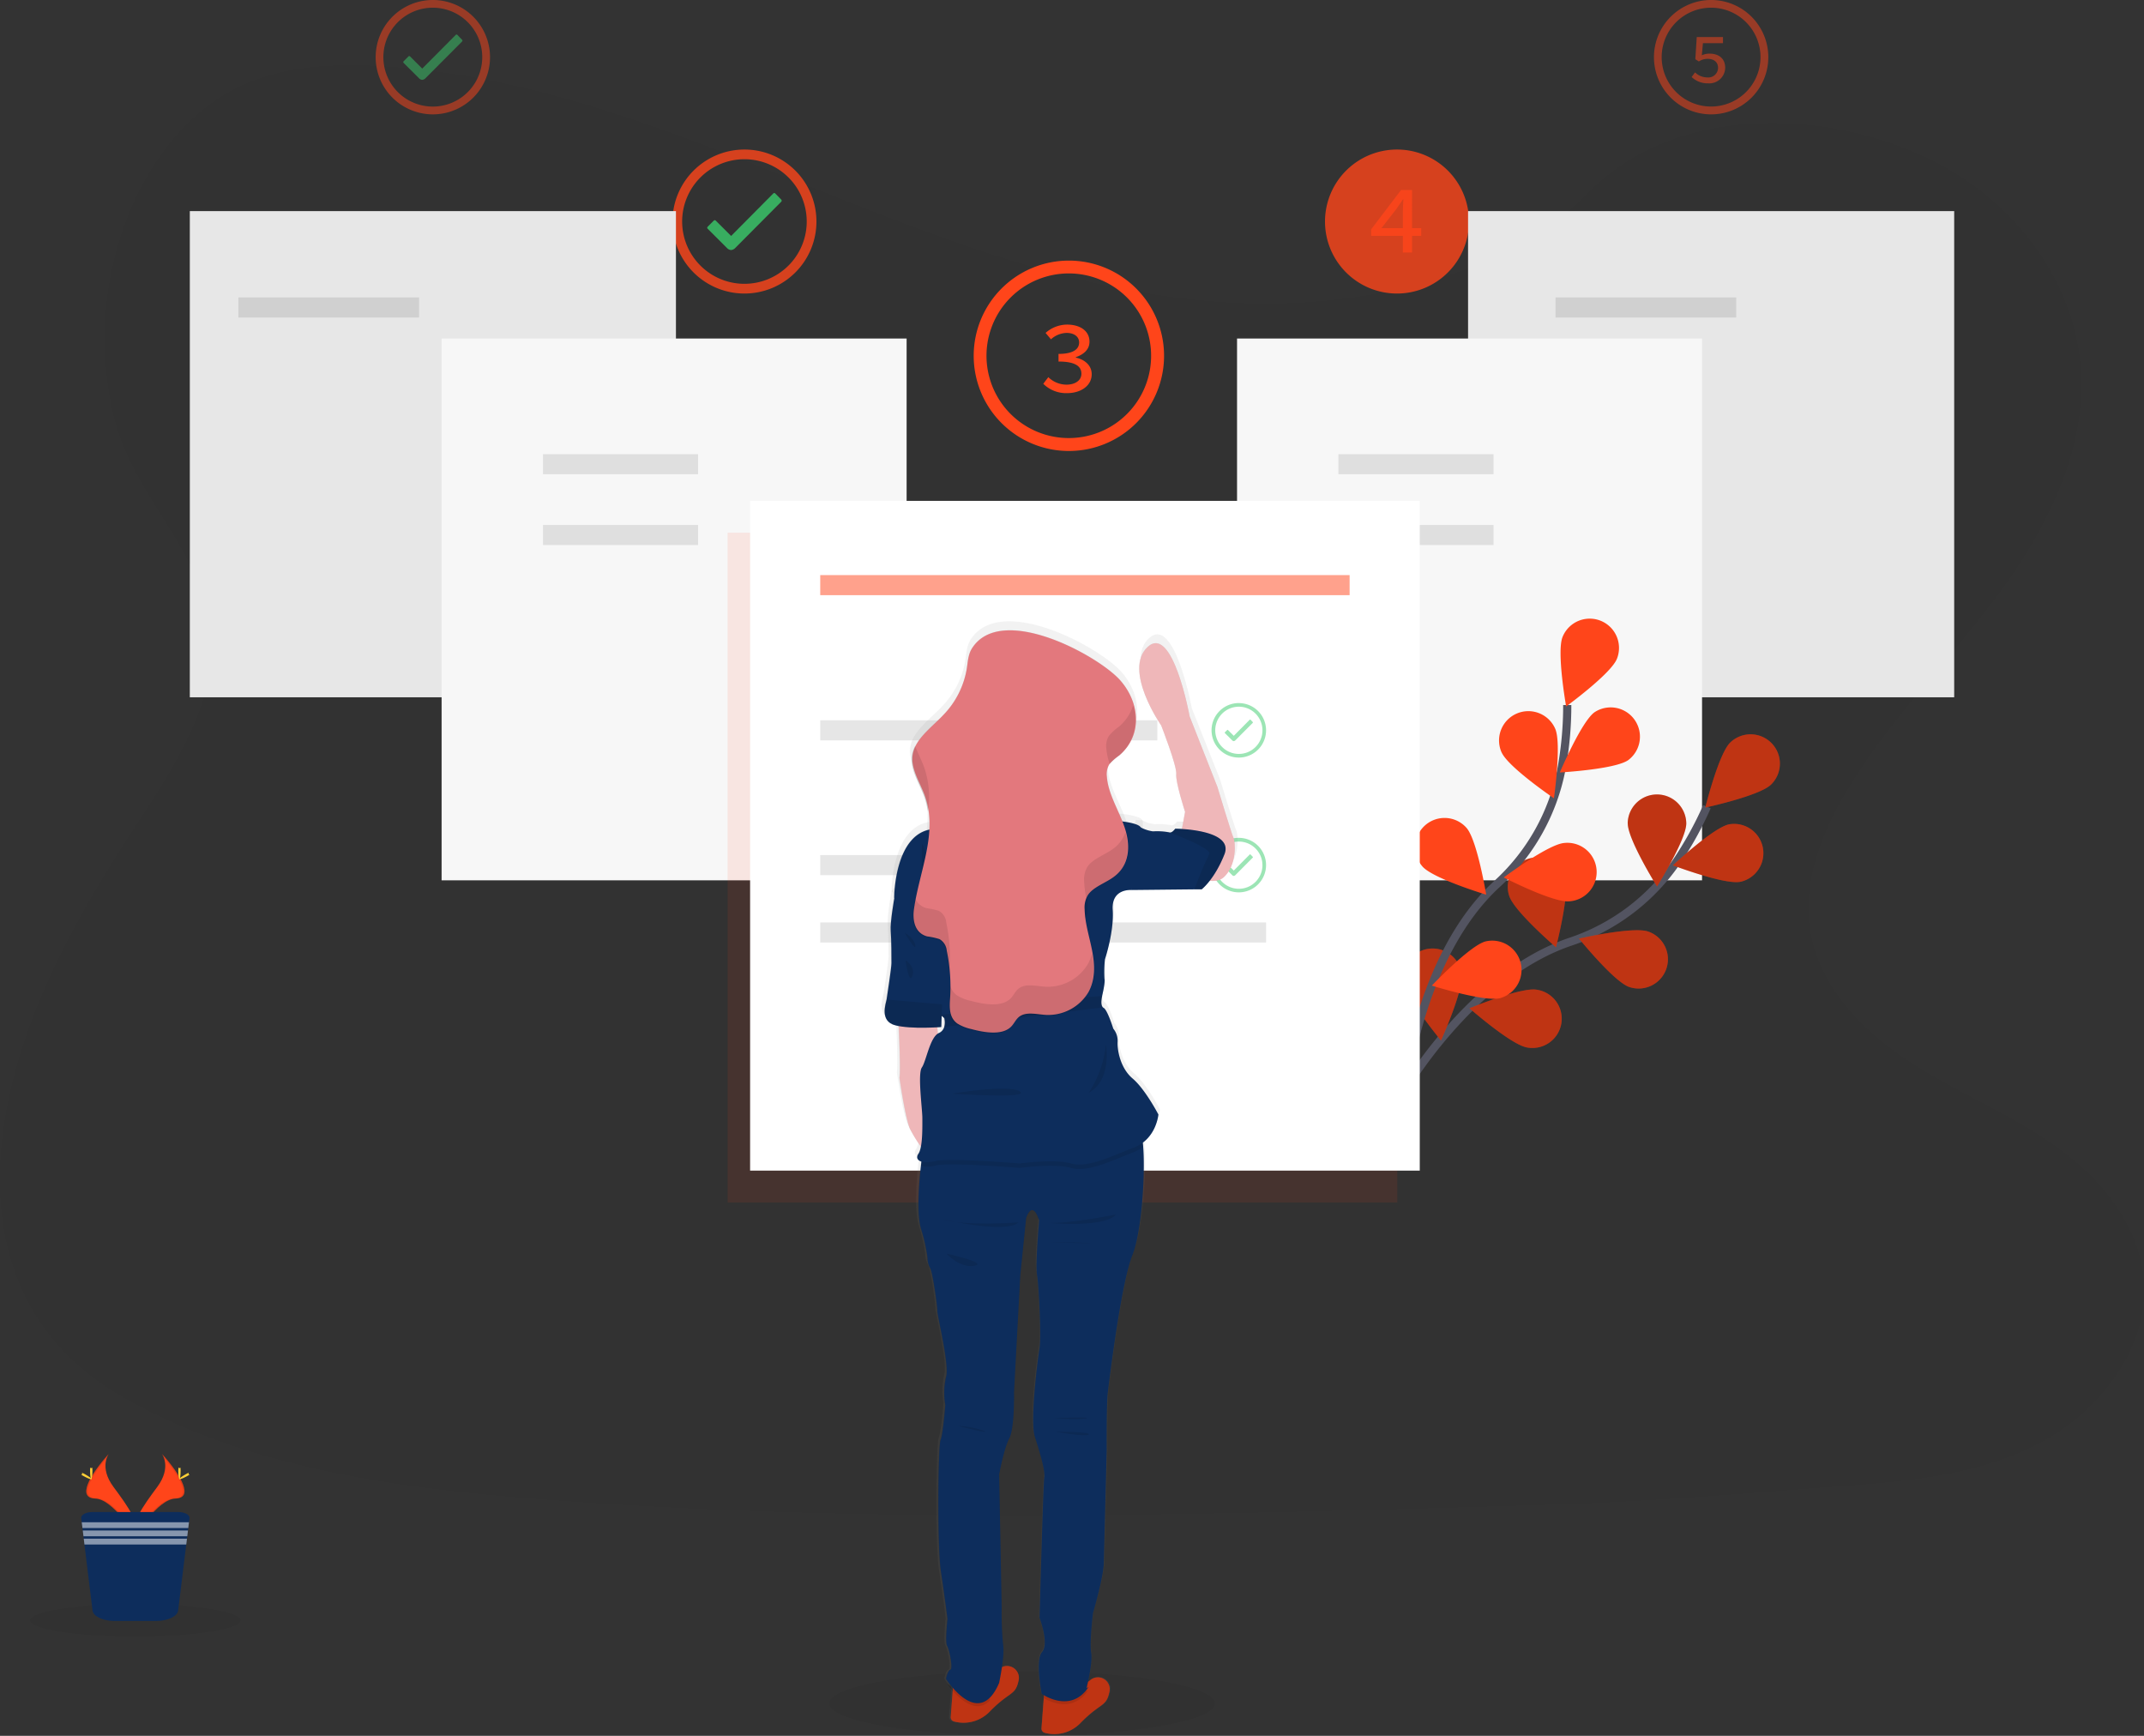 <?xml version="1.0" encoding="utf-8"?>
<svg xmlns="http://www.w3.org/2000/svg" xmlns:xlink="http://www.w3.org/1999/xlink" width="525" height="425" viewBox="0 0 525 425">
  <rect x="0" y="0" width="525" height="425" fill="#333333" stroke="none"/>
  <defs>
    <linearGradient id="a" x1="2.419" y1="-1.332" x2="2.419" y2="-0.332" gradientUnits="objectBoundingBox">
      <stop offset="0" stop-color="gray" stop-opacity="0.251"/>
      <stop offset="0.54" stop-color="gray" stop-opacity="0.122"/>
      <stop offset="1" stop-color="gray" stop-opacity="0.102"/>
    </linearGradient>
    <linearGradient id="b" x1="3.187" y1="-38.837" x2="3.187" y2="-37.837" xlink:href="#a"/>
    <linearGradient id="c" x1="3.188" y1="-38.42" x2="3.188" y2="-37.42" xlink:href="#a"/>
    <linearGradient id="d" x1="4.84" y1="-99.897" x2="4.84" y2="-98.897" xlink:href="#a"/>
    <linearGradient id="e" x1="4.595" y1="-95.846" x2="4.595" y2="-94.846" xlink:href="#a"/>
    <linearGradient id="f" x1="1.313" y1="-2.829" x2="1.313" y2="-1.829" xlink:href="#a"/>
    <linearGradient id="g" x1="5.944" y1="-1062.332" x2="5.944" y2="-1061.337" xlink:href="#a"/>
    <linearGradient id="h" x1="5.968" y1="-472.226" x2="5.968" y2="-471.227" xlink:href="#a"/>
    <linearGradient id="i" x1="7.303" y1="-278.245" x2="7.303" y2="-277.248" xlink:href="#a"/>
    <linearGradient id="j" x1="4.926" y1="-7.132" x2="4.926" y2="-6.132" xlink:href="#a"/>
    <linearGradient id="k" x1="0.5" y1="-1.018" x2="0.5" y2="-0.018" xlink:href="#a"/>
    <linearGradient id="l" x1="2.173" y1="-4.525" x2="2.173" y2="-3.525" xlink:href="#a"/>
    <linearGradient id="m" x1="1.325" y1="-27.24" x2="1.325" y2="-26.24" xlink:href="#a"/>
    <linearGradient id="n" x1="1.194" y1="-2.056" x2="1.194" y2="-1.056" xlink:href="#a"/>
    <linearGradient id="o" x1="3.677" y1="-5.348" x2="3.677" y2="-4.347" xlink:href="#a"/>
    <linearGradient id="p" x1="3.677" y1="-29.065" x2="3.677" y2="-28.065" xlink:href="#a"/>
    <linearGradient id="q" x1="1.63" y1="-26.359" x2="1.63" y2="-25.359" xlink:href="#a"/>
    <linearGradient id="r" x1="10.695" y1="-19.287" x2="10.695" y2="-18.286" xlink:href="#a"/>
    <linearGradient id="s" x1="3.158" y1="-142.339" x2="3.158" y2="-141.339" xlink:href="#a"/>
    <linearGradient id="t" x1="30.891" y1="-12.961" x2="30.891" y2="-11.961" xlink:href="#a"/>
    <linearGradient id="u" x1="37.338" y1="-16.99" x2="37.338" y2="-15.989" xlink:href="#a"/>
    <linearGradient id="v" x1="25.039" y1="-41.359" x2="25.039" y2="-40.359" xlink:href="#a"/>
    <linearGradient id="w" x1="17.619" y1="-47.04" x2="17.619" y2="-46.04" xlink:href="#a"/>
    <linearGradient id="x" x1="3.072" y1="-131.848" x2="3.072" y2="-130.853" xlink:href="#a"/>
    <linearGradient id="y" x1="2.901" y1="-160.604" x2="2.901" y2="-159.604" xlink:href="#a"/>
    <linearGradient id="z" x1="4.974" y1="-1380.805" x2="4.974" y2="-1379.821" xlink:href="#a"/>
    <linearGradient id="aa" x1="6.417" y1="-105.401" x2="6.417" y2="-104.401" xlink:href="#a"/>
    <linearGradient id="ab" x1="1.32" y1="-1.132" x2="1.32" y2="-0.132" xlink:href="#a"/>
    <linearGradient id="ac" x1="11.133" y1="-5.397" x2="11.133" y2="-4.397" xlink:href="#a"/>
    <linearGradient id="ad" x1="5.461" y1="-8.908" x2="5.461" y2="-7.908" xlink:href="#a"/>
    <linearGradient id="ae" x1="1.77" y1="-9.742" x2="1.77" y2="-8.742" xlink:href="#a"/>
    <linearGradient id="af" x1="6.798" y1="-4.474" x2="6.798" y2="-3.474" xlink:href="#a"/>
    <linearGradient id="ag" x1="4.706" y1="-7.971" x2="4.706" y2="-6.971" xlink:href="#a"/>
    <linearGradient id="ah" x1="2.31" y1="-8.127" x2="2.31" y2="-7.127" xlink:href="#a"/>
    <linearGradient id="ai" x1="3.82" y1="-8.412" x2="3.82" y2="-7.412" xlink:href="#a"/>
  </defs>
  <g transform="translate(0 -100)">
    <path d="M310.187,118.043C235.4,115.431,173.2,64.389,98.938,60.011c-12.28-.724-25.083-.021-36.023,5.6S43.864,81.381,38.621,92.51a82.013,82.013,0,0,0-5.47,52.185c4.031,18.315,18.3,30.5,23.128,47.83,5.069,18.216-6.419,36.453-16.766,52.276-10.624,16.247-20.672,33.06-27.16,51.357-12,33.83-10.62,70.254,23.2,89.625,33.046,18.927,73.839,23.1,111.056,25.663,79.1,5.458,158.621,3.1,237.937.725,21.023-.628,41.992-2.219,62.952-3.9,19.1-1.527,39.169-1.939,56.63-10.79,15.433-7.822,28.017-23.966,26.179-41.176-1.11-10.4-7.275-19.729-15.05-26.718-12.586-11.313-28.869-17.011-42.824-26.281-11.252-7.474-21.456-18.143-23.69-31.469-2.008-11.979,2.741-24.1,8.986-34.516,10.41-17.363,25.006-31.782,37.052-48.051s21.82-35.705,20.149-55.883c-1.587-19.167-13.786-36.6-30.086-46.8-25.866-16.183-67.625-19-90.379,4.374C374.69,111.279,339.951,119.089,310.187,118.043Z" transform="translate(-5.487 56.224)" opacity="0.03" style="isolation:isolate"/>
    <g transform="translate(91.991 100)">
      <path d="M110.512,49.609l-1.188-1.216a.25.25,0,0,0-.188-.083.24.24,0,0,0-.188.083l-8.21,8.257-2.991-2.986a.258.258,0,0,0-.363-.013l-.013.013-1.2,1.2a.267.267,0,0,0-.009.376l.009.009,3.771,3.766a1.177,1.177,0,0,0,.784.385,1.245,1.245,0,0,0,.784-.372h0l9-9.032a.288.288,0,0,0,0-.385Z" transform="translate(-89.334 -39.857)" fill="#3acc6c" opacity="0.5" style="isolation:isolate"/>
      <path d="M97.673,34.655A12.105,12.105,0,1,1,89.1,38.2a12.1,12.1,0,0,1,8.568-3.545m0-1.885a14,14,0,1,0,14,14v0a14,14,0,0,0-13.99-14Z" transform="translate(-83.669 -32.77)" fill="#ff451a" opacity="0.5" style="isolation:isolate"/>
    </g>
    <g transform="translate(164.666 136.613)">
      <path d="M251.1,121.285l-1.5-1.532a.31.31,0,0,0-.234-.1.3.3,0,0,0-.238.1L238.8,130.165l-3.766-3.761a.322.322,0,0,0-.234-.1.332.332,0,0,0-.239.1l-1.509,1.509a.33.33,0,0,0-.015.467l.015.015,4.743,4.733a1.485,1.485,0,0,0,.991.482,1.576,1.576,0,0,0,.981-.459h0l11.33-11.394a.362.362,0,0,0,0-.459Z" transform="translate(-224.437 -109.006)" fill="#3acc6c" opacity="0.8" style="isolation:isolate"/>
      <path d="M234.93,102.451a15.252,15.252,0,1,1-10.789,4.468,15.252,15.252,0,0,1,10.789-4.468m0-2.371a17.628,17.628,0,1,0,17.628,17.628h0a17.623,17.623,0,0,0-17.619-17.628Z" transform="translate(-217.302 -100.08)" fill="#ff451a" opacity="0.8" style="isolation:isolate"/>
    </g>
    <g transform="translate(324.455 136.613)">
      <path d="M528.7,102.451a15.232,15.232,0,1,0,.023,0m0-2.371a17.628,17.628,0,1,0,17.628,17.628h0a17.623,17.623,0,0,0-17.619-17.628h-.009Z" transform="translate(-511.097 -100.08)" fill="#ff451a" opacity="0.8" style="isolation:isolate"/>
      <g transform="translate(11.302 9.903)" opacity="0.8">
        <path d="M539.641,123.479c0-.881.078-2,.124-2.885h-.115c-.5.779-1.078,1.555-1.592,2.33l-3.669,4.706h9.743v1.895H531.875v-1.605l7.317-9.633h2.693V133.6h-2.243Z" transform="translate(-531.875 -118.286)" fill="#ff451a"/>
      </g>
    </g>
    <g transform="translate(404.996 100)">
      <path d="M673.2,34.655a12.1,12.1,0,1,1-8.568,3.545,12.1,12.1,0,0,1,8.568-3.545m0-1.885a14,14,0,1,0,14,14v0a14,14,0,0,0-13.99-14Z" transform="translate(-659.192 -32.77)" fill="#ff451a" opacity="0.5" style="isolation:isolate"/>
      <g transform="translate(9.238 9.073)" opacity="0.5">
        <path d="M676.176,59.234l.83-1.133a4.317,4.317,0,0,0,3,1.234,2.385,2.385,0,0,0,2.638-2.325c0-1.445-1.023-2.225-2.541-2.225a3.885,3.885,0,0,0-2.165.638l-.862-.555.349-5.417h6.422v1.491h-4.908l-.271,2.967a4.522,4.522,0,0,1,1.9-.4c2.105,0,3.821,1.083,3.821,3.477a3.892,3.892,0,0,1-4.179,3.794A5.637,5.637,0,0,1,676.176,59.234Z" transform="translate(-676.176 -49.45)" fill="#ff451a"/>
      </g>
    </g>
    <rect width="119.037" height="119.037" transform="translate(46.48 151.688)" fill="#e7e7e7"/>
    <rect width="119.037" height="119.037" transform="translate(359.484 151.688)" fill="#e7e7e7"/>
    <rect width="44.246" height="4.917" transform="translate(58.374 172.821)" opacity="0.1" style="isolation:isolate"/>
    <rect width="44.246" height="4.917" transform="translate(380.905 172.821)" opacity="0.1" style="isolation:isolate"/>
    <g transform="translate(302.914 182.883)">
      <rect width="113.865" height="132.655" fill="#f7f7f7"/>
      <rect width="37.978" height="4.917" transform="translate(24.824 28.315)" opacity="0.1" style="isolation:isolate"/>
      <rect width="37.978" height="4.917" transform="translate(24.824 45.645)" opacity="0.1" style="isolation:isolate"/>
    </g>
    <g transform="translate(108.136 182.883)">
      <rect width="113.865" height="132.655" fill="#f7f7f7"/>
      <rect width="37.978" height="4.917" transform="translate(24.824 28.315)" opacity="0.1" style="isolation:isolate"/>
      <rect width="37.978" height="4.917" transform="translate(24.824 45.645)" opacity="0.1" style="isolation:isolate"/>
    </g>
    <rect width="163.98" height="163.98" transform="translate(178.174 230.429)" fill="#ff451a" opacity="0.1"/>
    <g transform="translate(332.168 251.467)">
      <path d="M541.677,521.037s16.564-29.341,41.51-37.8A51.054,51.054,0,0,0,609.045,463.9a86.361,86.361,0,0,0,7.628-13.742" transform="translate(-530.865 -404.115)" fill="none" stroke="#535461" stroke-miterlimit="10" stroke-width="2"/>
      <path d="M670.619,435.669c-2.842,2.756-16.082,5.612-16.082,5.612s3.252-13.147,6.094-15.91a7.173,7.173,0,0,1,9.987,10.3Z" transform="translate(-569.126 -395.025)" fill="#ff451a"/>
      <path d="M659.062,470.7c-3.887.773-16.525-4.025-16.525-4.025s9.869-9.254,13.755-10.04a7.172,7.172,0,0,1,2.789,14.066Z" transform="translate(-565.058 -406.273)" fill="#ff451a"/>
      <path d="M620.005,509.8c-3.741-1.322-12.248-11.832-12.248-11.832s13.22-3.021,16.941-1.725a7.173,7.173,0,0,1-4.693,13.557Z" transform="translate(-553.267 -419.629)" fill="#ff451a"/>
      <path d="M581.266,532.063c-3.913-.661-14.079-9.591-14.079-9.591s12.506-5.2,16.412-4.561a7.172,7.172,0,1,1-2.2,14.173Z" transform="translate(-539.513 -427.065)" fill="#ff451a"/>
      <path d="M625.8,452.664c0,3.966,7.165,15.447,7.165,15.447s7.165-11.481,7.165-15.441a7.172,7.172,0,0,0-14.343,0Z" transform="translate(-559.379 -402.535)" fill="#ff451a"/>
      <path d="M581.708,478.381c1.183,3.781,11.461,12.6,11.461,12.6s3.411-13.1,2.228-16.882a7.172,7.172,0,1,0-13.689,4.283Z" transform="translate(-544.325 -410.525)" fill="#ff451a"/>
      <path d="M542.724,510.88c.529,3.926,9.161,14.35,9.161,14.35s5.579-12.334,5.057-16.26a7.173,7.173,0,1,0-14.218,1.91Z" transform="translate(-531.198 -421.944)" fill="#ff451a"/>
      <path d="M670.619,435.669c-2.842,2.756-16.082,5.612-16.082,5.612s3.252-13.147,6.094-15.91a7.173,7.173,0,0,1,9.987,10.3Z" transform="translate(-569.126 -395.025)" opacity="0.25" style="isolation:isolate"/>
      <path d="M659.062,470.7c-3.887.773-16.525-4.025-16.525-4.025s9.869-9.254,13.755-10.04a7.172,7.172,0,0,1,2.789,14.066Z" transform="translate(-565.058 -406.273)" opacity="0.25" style="isolation:isolate"/>
      <path d="M620.005,509.8c-3.741-1.322-12.248-11.832-12.248-11.832s13.22-3.021,16.941-1.725a7.173,7.173,0,0,1-4.693,13.557Z" transform="translate(-553.267 -419.629)" opacity="0.25" style="isolation:isolate"/>
      <path d="M581.266,532.063c-3.913-.661-14.079-9.591-14.079-9.591s12.506-5.2,16.412-4.561a7.172,7.172,0,1,1-2.2,14.173Z" transform="translate(-539.513 -427.065)" opacity="0.25" style="isolation:isolate"/>
      <path d="M625.8,452.664c0,3.966,7.165,15.447,7.165,15.447s7.165-11.481,7.165-15.441a7.172,7.172,0,0,0-14.343,0Z" transform="translate(-559.379 -402.535)" opacity="0.25" style="isolation:isolate"/>
      <path d="M581.708,478.381c1.183,3.781,11.461,12.6,11.461,12.6s3.411-13.1,2.228-16.882a7.172,7.172,0,1,0-13.689,4.283Z" transform="translate(-544.325 -410.525)" opacity="0.25" style="isolation:isolate"/>
      <path d="M542.724,510.88c.529,3.926,9.161,14.35,9.161,14.35s5.579-12.334,5.057-16.26a7.173,7.173,0,1,0-14.218,1.91Z" transform="translate(-531.198 -421.944)" opacity="0.25" style="isolation:isolate"/>
      <path d="M543.117,507.688s3.259-33.532,22.632-51.372a51.11,51.11,0,0,0,15.8-28.178,86.125,86.125,0,0,0,1.408-15.639" transform="translate(-531.353 -391.348)" fill="none" stroke="#535461" stroke-miterlimit="10" stroke-width="2"/>
      <path d="M614.7,390.355C613.222,394.03,602.276,402,602.276,402s-2.36-13.332-.879-17.007a7.172,7.172,0,1,1,13.306,5.361Z" transform="translate(-550.945 -380.5)" fill="#ff451a"/>
      <path d="M617.4,426.277c-3.239,2.28-16.756,3.027-16.756,3.027s5.288-12.479,8.507-14.753a7.172,7.172,0,0,1,8.249,11.726Z" transform="translate(-550.857 -391.642)" fill="#ff451a"/>
      <path d="M595.866,477.87c-3.966.33-15.989-5.85-15.989-5.85s10.84-8.11,14.786-8.441a7.172,7.172,0,1,1,1.461,14.269Q596,477.861,595.866,477.87Z" transform="translate(-543.815 -408.652)" fill="#ff451a"/>
      <path d="M569.973,513.845c-3.84.991-16.756-3.067-16.756-3.067s9.32-9.822,13.154-10.82a7.172,7.172,0,0,1,3.6,13.881Z" transform="translate(-534.777 -420.931)" fill="#ff451a"/>
      <path d="M578.761,424.879c1.606,3.622,12.81,11.237,12.81,11.237s1.91-13.4.311-17.027a7.175,7.175,0,1,0-13.121,5.81Z" transform="translate(-543.228 -392.134)" fill="#ff451a"/>
      <path d="M548.863,466.233c2.644,2.974,15.586,6.874,15.586,6.874s-2.195-13.365-4.805-16.34a7.173,7.173,0,1,0-10.781,9.465Z" transform="translate(-532.697 -405.528)" fill="#ff451a"/>
      <path d="M526.4,511.755c2.069,3.378,14.191,9.412,14.191,9.412s.106-13.544-1.983-16.921a7.172,7.172,0,1,0-12.222,7.509Z" transform="translate(-525.32 -421.292)" fill="#ff451a"/>
    </g>
    <rect width="163.98" height="163.98" transform="translate(183.677 222.632)" fill="#fff"/>
    <rect width="129.628" height="4.917" transform="translate(200.851 240.805)" fill="#ff451a" opacity="0.5" style="isolation:isolate"/>
    <rect width="82.543" height="4.917" transform="translate(200.854 276.354)" opacity="0.1" style="isolation:isolate"/>
    <rect width="80.089" height="4.917" transform="translate(200.854 309.353)" opacity="0.1" style="isolation:isolate"/>
    <rect width="109.175" height="4.917" transform="translate(200.852 325.851)" opacity="0.1" style="isolation:isolate"/>
    <path d="M472.81,357.305l-.564-.583a.134.134,0,0,0-.091-.036.123.123,0,0,0-.088.036l-3.913,3.945-1.426-1.426a.145.145,0,0,0-.092-.037.13.13,0,0,0-.087.037l-.573.573a.129.129,0,0,0,0,.182l0,0,1.8,1.793a.572.572,0,0,0,.376.183.578.578,0,0,0,.372-.178h0l4.289-4.308a.147.147,0,0,0,0-.183Z" transform="translate(-166.042 -80.515)" fill="#3acc6c" opacity="0.5" style="isolation:isolate"/>
    <path d="M466.691,350.159a5.78,5.78,0,1,1-4.082,1.693,5.78,5.78,0,0,1,4.082-1.693m0-.894a6.674,6.674,0,1,0,6.669,6.679v-.009a6.669,6.669,0,0,0-6.669-6.66Z" transform="translate(-163.34 -77.131)" fill="#3acc6c" opacity="0.5" style="isolation:isolate"/>
    <path d="M472.81,417.974l-.564-.578a.119.119,0,0,0-.091-.036.112.112,0,0,0-.088.036l-3.913,3.94-1.426-1.422a.129.129,0,0,0-.092-.041.119.119,0,0,0-.087.041l-.573.569a.128.128,0,0,0,0,.181l0,0,1.8,1.8a.575.575,0,0,0,.376.184.6.6,0,0,0,.372-.179h0l4.289-4.312a.146.146,0,0,0,0-.183Z" transform="translate(-166.042 -108.189)" fill="#3acc6c" opacity="0.5" style="isolation:isolate"/>
    <path d="M466.691,410.856a5.779,5.779,0,1,1-4.082,1.692,5.779,5.779,0,0,1,4.082-1.692m0-.918a6.674,6.674,0,1,0,6.669,6.679v0a6.67,6.67,0,0,0-6.665-6.674Z" transform="translate(-163.34 -104.805)" fill="#3acc6c" opacity="0.5" style="isolation:isolate"/>
    <g transform="translate(238.428 163.807)">
      <path d="M376.232,153.232a20.155,20.155,0,1,1-14.266,5.9,20.155,20.155,0,0,1,14.266-5.9m0-3.138A23.306,23.306,0,1,0,399.538,173.4h0a23.3,23.3,0,0,0-23.3-23.307Z" transform="translate(-352.925 -150.094)" fill="#ff451a"/>
      <path d="M384.244,193.387l1.239-1.624a6.422,6.422,0,0,0,4.459,1.835c2.091,0,3.642-1.023,3.642-2.679,0-1.8-1.486-2.981-5.605-2.981v-1.867c3.67,0,5.046-1.206,5.046-2.8,0-1.44-1.234-2.34-3.064-2.34a5.9,5.9,0,0,0-3.834,1.569l-1.317-1.569a8.023,8.023,0,0,1,5.252-2.041c3.17,0,5.5,1.523,5.5,4.192,0,1.881-1.376,3.11-3.358,3.789v.1c2.124.459,3.9,1.867,3.9,4.064,0,2.9-2.752,4.637-6,4.637A7.956,7.956,0,0,1,384.244,193.387Z" transform="translate(-367.208 -163.227)" fill="#ff451a"/>
    </g>
    <ellipse cx="47.201" cy="7.919" rx="47.201" ry="7.919" transform="translate(203.079 509.163)" opacity="0.05" style="isolation:isolate"/>
    <g transform="translate(7.403 455.962)">
      <path d="M56.515,689.914s2.459,3.219-1.137,8.084-6.57,8.963-5.367,12c0,0,5.427-9.029,9.849-9.155S61.373,695.347,56.515,689.914Z" transform="translate(-24.265 -689.914)" fill="#ff451a"/>
      <path d="M56.586,689.914a4.025,4.025,0,0,1,.5,1.011c4.31,5.07,6.61,9.8,2.465,9.915-3.86.112-8.494,7.013-9.6,8.758a3.1,3.1,0,0,0,.132.4s5.427-9.029,9.849-9.155S61.445,695.347,56.586,689.914Z" transform="translate(-24.337 -689.914)" opacity="0.1" style="isolation:isolate"/>
      <path d="M66.618,695.751c0,1.137-.126,2.056-.284,2.056s-.284-.919-.284-2.056.159-.6.317-.6S66.618,694.621,66.618,695.751Z" transform="translate(-29.795 -691.646)" fill="#ffd037"/>
      <path d="M68.294,697.767c-1,.542-1.864.873-1.937.734s.661-.661,1.666-1.236.6-.145.661,0S69.286,697.225,68.294,697.767Z" transform="translate(-29.898 -692.307)" fill="#ffd037"/>
      <path d="M37.477,689.914s-2.465,3.219,1.137,8.084,6.564,8.963,5.367,12c0,0-5.433-9.029-9.849-9.155S32.612,695.347,37.477,689.914Z" transform="translate(-18.236 -689.914)" fill="#ff451a"/>
      <path d="M37.477,689.914a4.025,4.025,0,0,0-.5,1.011c-4.316,5.07-6.61,9.8-2.465,9.915,3.86.112,8.494,7.013,9.6,8.758-.04.132-.079.264-.132.4,0,0-5.433-9.029-9.849-9.155S32.612,695.347,37.477,689.914Z" transform="translate(-18.236 -689.914)" opacity="0.1" style="isolation:isolate"/>
      <path d="M33.38,695.751c0,1.137.126,2.056.284,2.056s.284-.919.284-2.056-.159-.6-.317-.6S33.38,694.621,33.38,695.751Z" transform="translate(-18.719 -691.646)" fill="#ffd037"/>
      <path d="M30.705,697.767c.991.542,1.857.873,1.937.734s-.661-.661-1.666-1.236-.6-.145-.661,0S29.707,697.225,30.705,697.767Z" transform="translate(-17.611 -692.307)" fill="#ffd037"/>
      <ellipse cx="25.746" cy="3.953" rx="25.746" ry="3.953" transform="translate(0 36.81)" opacity="0.05" style="isolation:isolate"/>
      <path d="M56.6,712.954l-.126,1.011L56.3,715.38l-.073.595-.172,1.421-.073.595-.178,1.414L53.82,735.56c-.172,1.441-2.532,2.565-5.374,2.565H38.221c-2.842,0-5.2-1.124-5.367-2.565L30.87,719.406l-.172-1.414-.073-.595-.172-1.421-.073-.595-.172-1.414-.132-1.011c-.1-.813,1.177-1.5,2.783-1.5H53.8C55.42,711.454,56.7,712.141,56.6,712.954Z" transform="translate(-17.598 -697.216)" fill="#0d2d5c"/>
      <path d="M56.541,715.244l-.172,1.421H30.459l-.178-1.421Z" transform="translate(-17.669 -698.501)" fill="#fff" opacity="0.5"/>
      <path d="M56.426,718.294l-.172,1.421H30.832l-.172-1.421Z" transform="translate(-17.797 -699.535)" fill="#fff" opacity="0.5"/>
      <path d="M56.307,721.334l-.178,1.421H31.2l-.172-1.421Z" transform="translate(-17.923 -700.566)" fill="#fff" opacity="0.5"/>
    </g>
    <path d="M413.156,435.687c-.443-.906-3.966-12.559-3.966-12.559L402.4,405.9s-4.118-22.678-10.265-17.02,3.3,19.235,3.3,19.235,3.88,9.915,3.682,11.9,2.161,9.254,2.161,9.254l-.767,4.177c-1-.066-1.646-.066-1.646-.066s-.608.872-1.19.932a.549.549,0,0,1-.291-.04,16.178,16.178,0,0,0-3.966-.238,8.885,8.885,0,0,1-2.968-.952c-.383-.767-2.551-1.223-4.475-1.481-1.461-3.635-3.516-7.172-3.8-10.966a4.74,4.74,0,0,1,.582-2.988,3.733,3.733,0,0,1,.436-.542c.535-.542,1.19-1.018,1.785-1.52.3-.251.568-.509.826-.773,5.043-4.891,4.244-12.466-.33-17.708-5.288-6.061-29.136-19.1-36.354-7.932-1,1.56-1.038,3.364-1.322,5.1a21.244,21.244,0,0,1-5.7,11.237c-2.393,2.545-5.532,4.891-6.907,7.773l-.046-.106a7.7,7.7,0,0,0-.714,1.983c-.694,3.51,1.672,6.888,2.915,10.3a18.5,18.5,0,0,1,.912,3.583l.079-.754a23.311,23.311,0,0,1,.311,5.288c-8.659,1.771-8.666,16.7-8.666,16.7s-1.064,5.949-.886,8.071.178,6.762.178,7.892-1.071,8.071-1.19,8.9h0c-.152.919-1.778,5.321,2.148,6.312.271.073.562.132.859.185.165,3.563.476,11.039.2,12.691,0,0,1.428,10.034,2.611,12.559a29.837,29.837,0,0,0,2.644,4.263,4.627,4.627,0,0,1-.6,1.725c-.6.879-.291,1.6.72,1.91q-.047.456-.119,1.031c-.43,3.873-1.077,11.561,0,15.461a39.285,39.285,0,0,1,1.6,7.119,5.292,5.292,0,0,0,.621,2.492c.661.892,1.785,9.168,1.785,10.5s3.027,13.352,2.135,16.2a17.458,17.458,0,0,0-.178,6.854s-.535,7.033-1.157,8.547-.892,25.9.086,32.223,1.606,11.574,1.606,11.574-.661,5.784-.092,6.61,1.514,5.612.8,5.876S342.7,641.5,342.7,641.5a19.611,19.611,0,0,0,1.216,1.659,6.62,6.62,0,0,1-.806-.344c.284.4.707.958,1.223,1.567l-.483,6.4a1.071,1.071,0,0,0,.793,1.124,8.883,8.883,0,0,0,8.844-2.505c4.449-4.541,5.949-3.913,6.769-6.676.079-.3.159-.582.218-.859a2.889,2.889,0,0,0-4.091-3.239,21,21,0,0,0,.291-5.407,81.139,81.139,0,0,1-.357-9.346l-.621-32.388s1.157-6.405,2.492-8.9,1.157-11.237,1.157-11.237l1.514-28.667,1.507-13.881s1.421-4.805,3.2.535c0,0-.978,10.768-.529,13.352s1.064,15.13.621,17.893-2.406,17.893-1.157,21.72,2.578,8.454,2.313,9.968-1.157,34.371-1.157,34.371,2.4,6.319.621,8.368-.086,10.239-.086,10.239.211.152.582.37l-.053.661-.555,7.363a1.077,1.077,0,0,0,.793,1.124,8.9,8.9,0,0,0,8.844-2.505c4.448-4.541,5.949-3.92,6.769-6.676.079-.3.159-.588.225-.866a2.895,2.895,0,0,0-4.667-2.875.588.588,0,0,1-.1.086c-.112.1-.231.185-.35.271l-.172.112c.443-2.036,1.091-5.506.787-7.145-.443-2.406.443-9.7.443-9.7s2.584-8.725,2.644-12.2.714-27.762.714-27.762-.086-11.3.271-14.059,3.2-26.618,6.048-33.711c2.188-5.46,3.166-19.374,2.584-26.44-.033-.357-.066-.661-.1-1a10.584,10.584,0,0,0,3.854-6.927s-3.206-6.174-6.293-8.785-3.8-7.119-3.682-9.023a4.686,4.686,0,0,0-1.064-3.2s-1.428-4.627-2.38-5.1a.666.666,0,0,1-.2-.159c-.661-.7-.152-2.69-.152-2.69v-.059c.106-.463.8-3.45.575-4.217a30.4,30.4,0,0,1,.119-4.746s2.261-6.762,1.9-12.1,4.627-4.871,4.627-4.871l15.394-.159h1.752a12.911,12.911,0,0,0,1.983-2.122,4.243,4.243,0,0,0,3.4-.833C414,442.31,413.6,436.606,413.156,435.687Zm-71.592,46.269.112-2.71.6.516a4.333,4.333,0,0,1,0,2.168,2.316,2.316,0,0,1-1.322,1.507,1.459,1.459,0,0,0-.218.132l-.152-1.547c.628-.04.978-.073.978-.073Z" transform="translate(-111.102 -130.512)" opacity="0.1" style="isolation:isolate"/>
    <path d="M431.5,441.456s8.765,5.638,12.083,2.644,2.908-8.771,2.459-9.683-4.019-12.645-4.019-12.645L435.13,404.4s-4.191-22.864-10.444-17.186,3.371,19.387,3.371,19.387,3.966,10,3.741,12,2.194,9.34,2.194,9.34Z" transform="translate(-143.293 -130.998)" fill="url(#a)"/>
    <path d="M402.68,776.084c-.066.284-.139.575-.231.872-.813,2.783-2.353,2.155-6.874,6.729a9.075,9.075,0,0,1-8.989,2.525,1.084,1.084,0,0,1-.806-1.13l.568-7.423.271-3.576s7.2,2.023,10.867-.535c.119-.086.238-.172.35-.271l.106-.086a2.942,2.942,0,0,1,4.739,2.9Z" transform="translate(-130.814 -261.957)" fill="url(#b)"/>
    <path d="M368.513,771.842c-.059.284-.139.575-.225.872-.813,2.783-2.353,2.155-6.874,6.729a9.1,9.1,0,0,1-8.989,2.532,1.077,1.077,0,0,1-.806-1.137l.562-7.423.278-3.576s7.2,2.023,10.86-.535c.126-.086.238-.172.357-.271l.106-.086a2.935,2.935,0,0,1,4.733,2.9Z" transform="translate(-119.23 -260.517)" fill="url(#c)"/>
    <g transform="translate(231.615 512.289)" opacity="0.1">
      <path d="M360.662,775.282l.3,3.854c-4.138,4.1-9.056-1.983-10.51-4.006C354.237,777.073,360.662,775.282,360.662,775.282Z" transform="translate(-350.45 -775.13)" fill="url(#d)"/>
    </g>
    <g transform="translate(255.533 511.588)" opacity="0.1">
      <path d="M397.222,776.489l.549-.357c-3.781,5.7-9.386,3.067-11.131,2.049l.271-3.576s7.2,2.023,10.867-.535C397.487,775.465,397.222,776.489,397.222,776.489Z" transform="translate(-386.64 -774.07)" fill="url(#e)"/>
    </g>
    <path d="M392.7,598.773c-2.9,7.178-5.79,31.232-6.154,34.015s-.271,14.178-.271,14.178l-.754,28c-.086,3.5-2.71,12.294-2.71,12.294s-.906,7.363-.456,9.783-1.177,8.8-1.177,8.8l.549-.357c-4.528,6.815-11.673,1.7-11.673,1.7s-1.719-8.256.086-10.318-.628-8.434-.628-8.434.9-33.115,1.177-34.642-1.031-6.193-2.353-10.054.72-19.116,1.177-21.9-.185-15.434-.661-18.038.542-13.464.542-13.464c-1.811-5.38-3.259-.535-3.259-.535l-1.448,14.092L363.2,632.821s.185,8.791-1.177,11.3S359.5,653.1,359.5,653.1l.661,32.666a79.909,79.909,0,0,0,.364,9.426c.456,2.6-1,9.333-1,9.333-5.063,11.845-13.22-.985-13.22-.985s.357-1.983,1.084-2.247-.271-5.116-.813-5.949.086-6.61.086-6.61-.628-5.288-1.626-11.673-.72-30.961-.093-32.488,1.177-8.593,1.177-8.593a17.539,17.539,0,0,1,.185-6.914c.906-2.875-2.175-14.985-2.175-16.333s-1.177-9.69-1.811-10.576a5.287,5.287,0,0,1-.661-2.512,39.69,39.69,0,0,0-1.633-7.178c-1.124-3.966-.463-11.686,0-15.586.159-1.448.291-2.366.291-2.366s51.934-8.348,54.016-6.458c.489.436.813,1.983,1,4.138C395.916,579.241,394.918,593.274,392.7,598.773Z" transform="translate(-115.092 -192.546)" fill="url(#f)"/>
    <g transform="translate(257.972 446.435)" opacity="0.1">
      <path d="M390.33,675.645c.245,0,5.949.483,8.084.06S390.33,675.645,390.33,675.645Z" transform="translate(-390.33 -675.5)" fill="url(#g)"/>
    </g>
    <g transform="translate(258.395 449.931)" opacity="0.1">
      <path d="M390.97,680.79s7.932,1.375,8.328.661S390.97,680.79,390.97,680.79Z" transform="translate(-390.97 -680.789)" fill="url(#h)"/>
    </g>
    <g transform="translate(234.213 448.497)" opacity="0.1">
      <path d="M354.38,678.62a21.953,21.953,0,0,1,6.332,1.2C362.946,680.834,354.38,678.62,354.38,678.62Z" transform="translate(-354.38 -678.62)" fill="url(#i)"/>
    </g>
    <path d="M331.84,526.306s.661,12.506.3,14.714c0,0,1.448,10.113,2.644,12.684a36.411,36.411,0,0,0,3.8,5.8l3.556-24.827-.826-8.5Z" transform="translate(-112.524 -178.426)" fill="url(#j)"/>
    <ellipse cx="13.934" cy="13.821" rx="13.934" ry="13.821" transform="translate(242.777 263.285)" fill="url(#k)"/>
    <path d="M372.8,428.82s-4.343,8.434-8.685,12.387,26.056,8.434,26.777,8.434-5.427-17.946-4.343-20.1S372.8,428.82,372.8,428.82Z" transform="translate(-123.325 -145.252)" fill="url(#l)"/>
    <g transform="translate(224.931 375.196)" opacity="0.1">
      <path d="M395.645,572.1a9.026,9.026,0,0,1-2.234,1.243c-5.546,2.155-11.581,5.149-15.685,3.966s-12.784,0-12.784,0-17.5-1.441-20.993-.6a6.779,6.779,0,0,1-3.609.092c.159-1.448.291-2.366.291-2.366s51.934-8.348,54.016-6.458C395.136,568.4,395.46,569.927,395.645,572.1Z" transform="translate(-340.34 -567.698)" fill="url(#m)"/>
    </g>
    <path d="M396.052,522.175s-.483,5.949-6.035,8.137-11.581,5.149-15.685,3.966-12.784,0-12.784,0-17.5-1.441-20.993-.6-5.288-.238-4.224-1.8.972-6.7.972-8.851-1.21-10.893-.126-12.446,2.049-7.535,4.224-8.494a2.346,2.346,0,0,0,1.355-1.52,4.276,4.276,0,0,0,0-2.188s-.364-.3-.872-.747c-1.276-1.13-3.444-3.232-2.75-3.92.965-.958,0-7.185,0-7.185s-2.294-4.786-1.448-6.577-7.357-11.237-7.357-11.237,0-16.274,9.915-16.994c0,0,6.993.245,7.839-2.869s6.392-4.911,6.392-4.911l12.665,2.756s11.237,2.393,13.273.958,3.622,1.91,3.622,1.91,6.993.363,7.72,1.8-2.294,15.434-2.294,15.434a4.218,4.218,0,0,0-4.706,4.911c.364,5.387-1.93,12.2-1.93,12.2a28.429,28.429,0,0,0-.119,4.786c.245.82-.476,3.781-.588,4.25v.059s-.5,1.983.152,2.717a.975.975,0,0,0,.212.159c.965.476,2.413,5.142,2.413,5.142a4.714,4.714,0,0,1,1.091,3.232c-.119,1.917.6,6.458,3.735,9.1S396.052,522.175,396.052,522.175Z" transform="translate(-112.016 -150.543)" fill="url(#n)"/>
    <path d="M340.988,506.7v.509l-.225,5.6s-7.416.595-11.462-.423-2.333-5.44-2.175-6.365h0c.119-.839,1.2-7.839,1.2-8.976s0-5.8-.178-7.932.906-8.137.906-8.137l.78-.958,8.507,3.232Z" transform="translate(-110.759 -162.773)" fill="url(#o)"/>
    <g transform="translate(215.861 343.262)" opacity="0.1">
      <path d="M340.968,520.57l-.225,5.6s-7.416.595-11.462-.423-2.333-5.44-2.175-6.365Z" transform="translate(-326.613 -519.38)" fill="url(#p)"/>
    </g>
    <g transform="translate(229.902 342.377)" opacity="0.1">
      <path d="M348.733,525.674a4.277,4.277,0,0,0,0-2.188s-.364-.3-.872-.747c6.392-.879,31.688-4.33,40.215-4.7v.059s-.5,1.983.152,2.717Z" transform="translate(-347.86 -518.04)" fill="url(#q)"/>
    </g>
    <g transform="translate(266.723 354.365)" opacity="0.1">
      <path d="M407.853,536.18s1.567,8.8-4.283,11.9A26.733,26.733,0,0,0,407.853,536.18Z" transform="translate(-403.57 -536.18)" fill="url(#r)"/>
    </g>
    <g transform="translate(232.705 365.243)" opacity="0.1">
      <path d="M352.1,553.882s14.112-2.393,16.888-.542S352.1,553.882,352.1,553.882Z" transform="translate(-352.1 -552.638)" fill="url(#s)"/>
    </g>
    <g transform="translate(264.969 311.988)" opacity="0.1">
      <path d="M402.062,472.06s-2.168,8.851-.542,10.886S402.062,472.06,402.062,472.06Z" transform="translate(-400.915 -472.06)" fill="url(#t)"/>
    </g>
    <g transform="translate(225.157 304.745)" opacity="0.1">
      <path d="M340.745,461.1a8.725,8.725,0,0,1,.787,6.7C340.335,471.2,340.745,461.1,340.745,461.1Z" transform="translate(-340.678 -461.1)" fill="url(#u)"/>
    </g>
    <path d="M334.58,504.73s2.532,1.5,1.686,3.834S334.58,504.73,334.58,504.73Z" transform="translate(-113.453 -171.15)" fill="url(#v)"/>
    <g transform="translate(220.863 326.76)" opacity="0.1">
      <path d="M334.18,494.41s2.353,1.262,2.644,3.113S334.18,494.41,334.18,494.41Z" transform="translate(-334.18 -494.41)" fill="url(#w)"/>
    </g>
    <g transform="translate(255.744 396.327)" opacity="0.1">
      <path d="M386.96,601.653s14.78,1.5,17.734-1.983C404.694,599.683,391.362,602.314,386.96,601.653Z" transform="translate(-386.96 -599.67)" fill="url(#x)"/>
    </g>
    <g transform="translate(230.233 397.477)" opacity="0.1">
      <path d="M348.36,601.41s15.864,3.708,19,.773C367.357,602.183,353.727,603.2,348.36,601.41Z" transform="translate(-348.36 -601.41)" fill="url(#y)"/>
    </g>
    <g transform="translate(256.888 403.161)" opacity="0.1">
      <path d="M388.69,610.01s6.61,0,9.71.178S388.69,610.01,388.69,610.01Z" transform="translate(-388.69 -610.01)" fill="url(#z)"/>
    </g>
    <g transform="translate(231.318 405.97)" opacity="0.1">
      <path d="M350,614.26s3.259,3.649,6.934,2.994S350,614.26,350,614.26Z" transform="translate(-350 -614.26)" fill="url(#aa)"/>
    </g>
    <path d="M352.061,385.912c-1.025,1.573-1.058,3.391-1.322,5.136a21.366,21.366,0,0,1-5.79,11.362c-2.9,3.054-6.868,5.817-7.615,9.545-.707,3.543,1.7,6.947,2.961,10.391,3.3,9.089-1.322,18.613-2.677,27.993-.37,2.591.079,5.9,3.3,6.762a19.059,19.059,0,0,1,3.054.661,3.64,3.64,0,0,1,1.811,2.849,43.408,43.408,0,0,1,.826,11.719c-.145,2.208-.3,4.739,1.791,6.253a10.657,10.657,0,0,0,3.477,1.375c3.3.886,7.582,1.593,9.809-.476.939-.866,1.322-2.1,2.452-2.783,1.745-1.025,4.224-.33,6.425-.225a11.667,11.667,0,0,0,10.45-5.565c1.778-3.179,1.626-6.8.965-10.226s-1.8-6.808-1.884-10.272a5.953,5.953,0,0,1,.78-3.483c1.322-2.062,4.475-3,6.61-4.627,4.006-3.041,3.966-8.024,2.538-12.2s-4.072-8.157-4.4-12.466a4.733,4.733,0,0,1,.595-3.014,11.771,11.771,0,0,1,2.432-2.261c5.85-4.9,5.162-12.949.324-18.455C383.617,387.783,359.365,374.629,352.061,385.912Z" transform="translate(-114.347 -129.367)" fill="url(#ab)"/>
    <g transform="translate(222.68 270.656)" opacity="0.1">
      <path d="M340.944,440.786A22.513,22.513,0,0,0,340.025,430c-.661-1.738-1.567-3.47-2.234-5.209a7.4,7.4,0,0,0-.727,1.983c-.714,3.536,1.7,6.94,2.961,10.391A18.8,18.8,0,0,1,340.944,440.786Z" transform="translate(-336.934 -414.703)" fill="url(#ac)"/>
      <path d="M346.512,499.293a43.168,43.168,0,0,0-.833-11.719,3.648,3.648,0,0,0-1.8-2.849,17.938,17.938,0,0,0-3.06-.661A4.17,4.17,0,0,1,338,481.75c-.178.912-.344,1.824-.476,2.73-.377,2.591.073,5.9,3.3,6.762a19.3,19.3,0,0,1,3.06.661,3.648,3.648,0,0,1,1.8,2.849,42.956,42.956,0,0,1,.78,5.414C346.459,499.881,346.512,499.583,346.512,499.293Z" transform="translate(-337.096 -434.013)" fill="url(#ad)"/>
      <path d="M385.5,504.824a11.661,11.661,0,0,1-10.444,5.566c-2.2-.106-4.68-.8-6.425.225-1.163.661-1.52,1.917-2.452,2.783-2.228,2.069-6.5,1.362-9.809.476a10.574,10.574,0,0,1-3.477-1.375,4.269,4.269,0,0,1-1.712-2.763c0,1.229,0,2.466-.079,3.695-.145,2.2-.3,4.733,1.791,6.246a10.572,10.572,0,0,0,3.477,1.375c3.3.892,7.582,1.593,9.809-.476.932-.866,1.322-2.089,2.452-2.776,1.745-1.031,4.224-.337,6.425-.225A11.648,11.648,0,0,0,385.5,512c1.712-3.054,1.639-6.517,1.044-9.822A10.693,10.693,0,0,1,385.5,504.824Z" transform="translate(-341.711 -440.939)" fill="url(#ae)"/>
      <path d="M413.194,414.851a11.788,11.788,0,0,0-2.439,2.261,4.736,4.736,0,0,0-.588,3.014,15.585,15.585,0,0,0,.826,3.84,16.523,16.523,0,0,1,2.2-1.937,11.547,11.547,0,0,0,3.635-12.5A11.481,11.481,0,0,1,413.194,414.851Z" transform="translate(-361.746 -409.53)" fill="url(#af)"/>
      <path d="M409.2,460.863c-2.142,1.619-5.288,2.558-6.61,4.627a5.9,5.9,0,0,0-.78,3.483,24.054,24.054,0,0,0,.516,4.164,4.739,4.739,0,0,1,.264-.469c1.322-2.056,4.468-3,6.61-4.627,3.655-2.776,3.966-7.172,2.882-11.091A8.371,8.371,0,0,1,409.2,460.863Z" transform="translate(-358.92 -425.606)" fill="url(#ag)"/>
    </g>
    <path d="M441.893,461.68c-2.472,6.22-5.671,8.672-5.671,8.672h-1.778l-15.652.159-1.811-4.9,2.538-10.576,1.56.1a9.057,9.057,0,0,0,3.014.958,16.71,16.71,0,0,1,4.039.238.523.523,0,0,0,.3.04c.588-.06,1.216-.939,1.216-.939S444.365,455.453,441.893,461.68Z" transform="translate(-141.396 -154.298)" fill="url(#ah)"/>
    <g transform="translate(287.039 301.076)" opacity="0.1">
      <path d="M447.768,461.856c-2.472,6.22-5.671,8.672-5.671,8.672h-1.778a82.039,82.039,0,0,1,3.649-8.692c.767-1.163-5.823-3.86-9.657-5.347.588-.06,1.216-.939,1.216-.939S450.24,455.629,447.768,461.856Z" transform="translate(-434.31 -455.55)" fill="url(#ai)"/>
    </g>
    <path d="M430.877,444.316s8.593,5.592,11.9,2.6,2.862-8.7,2.419-9.6-3.966-12.559-3.966-12.559l-6.788-17.232s-4.118-22.678-10.265-17.02,3.3,19.235,3.3,19.235,3.88,9.915,3.682,11.9,2.161,9.254,2.161,9.254Z" transform="translate(-143.131 -132.113)" fill="#efb7b9"/>
    <path d="M402.519,776.225c-.066.278-.145.568-.225.866-.806,2.756-2.32,2.135-6.769,6.676a8.9,8.9,0,0,1-8.844,2.505,1.077,1.077,0,0,1-.793-1.124l.555-7.363.271-3.543s7.086,1.983,10.688-.535c.119-.086.238-.172.35-.271a.612.612,0,0,0,.1-.086,2.9,2.9,0,0,1,4.667,2.875Z" transform="translate(-130.851 -262.013)" fill="#ff451a"/>
    <path d="M368.872,772.025c-.059.278-.139.562-.218.859-.806,2.763-2.32,2.135-6.769,6.676a8.883,8.883,0,0,1-8.844,2.505,1.071,1.071,0,0,1-.793-1.124l.555-7.363.271-3.543s7.086,1.983,10.688-.535a4,4,0,0,0,.35-.264l.1-.093a2.9,2.9,0,0,1,4.66,2.882Z" transform="translate(-119.444 -260.588)" fill="#ff451a"/>
    <path d="M402.519,776.225c-.066.278-.145.568-.225.866-.806,2.756-2.32,2.135-6.769,6.676a8.9,8.9,0,0,1-8.844,2.505,1.077,1.077,0,0,1-.793-1.124l.555-7.363.271-3.543s7.086,1.983,10.688-.535c.119-.086.238-.172.35-.271a.612.612,0,0,0,.1-.086,2.9,2.9,0,0,1,4.667,2.875Z" transform="translate(-130.851 -262.013)" opacity="0.25" style="isolation:isolate"/>
    <path d="M368.872,772.025c-.059.278-.139.562-.218.859-.806,2.763-2.32,2.135-6.769,6.676a8.883,8.883,0,0,1-8.844,2.505,1.071,1.071,0,0,1-.793-1.124l.555-7.363.271-3.543s7.086,1.983,10.688-.535a4,4,0,0,0,.35-.264l.1-.093a2.9,2.9,0,0,1,4.66,2.882Z" transform="translate(-119.444 -260.588)" opacity="0.25" style="isolation:isolate"/>
    <path d="M361.177,775.439l.291,3.827c-4.065,4.059-8.91-1.983-10.338-3.966C354.871,777.2,361.177,775.439,361.177,775.439Z" transform="translate(-119.065 -262.898)" opacity="0.1" style="isolation:isolate"/>
    <path d="M397.147,776.629l.535-.35c-3.715,5.645-9.254,3.04-10.953,2.029l.271-3.543s7.086,1.983,10.688-.535C397.4,775.612,397.147,776.629,397.147,776.629Z" transform="translate(-131.137 -262.536)" opacity="0.1" style="isolation:isolate"/>
    <path d="M392.713,600.339c-2.849,7.119-5.7,30.974-6.048,33.71s-.271,14.059-.271,14.059l-.714,27.761c-.086,3.47-2.644,12.2-2.644,12.2s-.886,7.271-.443,9.7-1.157,8.725-1.157,8.725l.535-.357c-4.448,6.762-11.481,1.692-11.481,1.692s-1.692-8.19.086-10.239-.621-8.368-.621-8.368.892-32.845,1.157-34.372-1.071-6.141-2.313-9.968.714-18.964,1.157-21.72-.178-15.315-.621-17.893.529-13.352.529-13.352c-1.778-5.341-3.2-.535-3.2-.535l-1.428,13.973L363.7,634.05s.178,8.718-1.157,11.237-2.485,8.87-2.485,8.87l.621,32.388a81.137,81.137,0,0,0,.357,9.346c.443,2.578-.978,9.254-.978,9.254-4.984,11.746-13-.978-13-.978s.357-1.983,1.064-2.228-.264-5.076-.8-5.876.093-6.61.093-6.61-.661-5.255-1.606-11.574-.707-30.709-.086-32.223,1.157-8.547,1.157-8.547a17.459,17.459,0,0,1,.178-6.854c.892-2.849-2.135-14.866-2.135-16.2s-1.157-9.611-1.785-10.5a5.292,5.292,0,0,1-.621-2.492,39.286,39.286,0,0,0-1.6-7.119c-1.1-3.9-.456-11.587,0-15.461.159-1.434.291-2.346.291-2.346s51.094-8.276,53.143-6.405c.476.436.8,1.983.978,4.1C395.879,580.933,394.9,594.846,392.713,600.339Z" transform="translate(-115.399 -193.114)" fill="#0d2d5c"/>
    <path d="M390.37,676.607c.238,0,5.876.476,7.932.06S390.37,676.607,390.37,676.607Z" transform="translate(-132.371 -229.392)" opacity="0.1" style="isolation:isolate"/>
    <path d="M391,681.71s7.773,1.368,8.19.661S391,681.71,391,681.71Z" transform="translate(-132.585 -231.17)" opacity="0.1" style="isolation:isolate"/>
    <path d="M355,679.56a21.532,21.532,0,0,1,6.226,1.183C363.421,681.748,355,679.56,355,679.56Z" transform="translate(-120.378 -230.442)" opacity="0.1" style="isolation:isolate"/>
    <path d="M332.82,528.489s.661,12.4.3,14.595c0,0,1.428,10.034,2.611,12.559a36.377,36.377,0,0,0,3.741,5.757l3.5-24.6-.826-8.428Z" transform="translate(-112.857 -179.168)" fill="#efb7b9"/>
    <circle cx="13.709" cy="13.709" r="13.709" transform="translate(243.048 265.419)" fill="#efb7b9"/>
    <path d="M373.112,431.8s-4.27,8.362-8.547,12.281,25.64,8.368,26.354,8.368-5.341-17.807-4.277-19.942S373.112,431.8,373.112,431.8Z" transform="translate(-123.48 -146.262)" fill="#efb7b9"/>
    <path d="M395.593,573.923a8.95,8.95,0,0,1-2.194,1.236c-5.46,2.135-11.4,5.1-15.434,3.913s-12.559,0-12.559,0-17.186-1.421-20.649-.595a6.65,6.65,0,0,1-3.576.073c.159-1.434.291-2.347.291-2.347s51.094-8.276,53.143-6.4C395.09,570.235,395.414,571.749,395.593,573.923Z" transform="translate(-115.694 -193.121)" opacity="0.1" style="isolation:isolate"/>
    <path d="M396,524.37s-.476,5.949-5.949,8.071-11.4,5.1-15.434,3.92-12.559,0-12.559,0-17.186-1.428-20.649-.595-5.222-.238-4.158-1.785.952-6.61.952-8.778-1.19-10.8-.119-12.347,1.983-7.476,4.158-8.428a2.316,2.316,0,0,0,1.322-1.507,4.333,4.333,0,0,0,0-2.168s-.357-.3-.859-.74c-1.256-1.124-3.384-3.206-2.7-3.887.945-.952,0-7.125,0-7.125s-2.261-4.746-1.428-6.524-7.271-11.158-7.271-11.158,0-16.141,9.736-16.855c0,0,6.881.238,7.714-2.849s6.293-4.865,6.293-4.865l12.46,2.73s11.039,2.373,13.055.952,3.536,1.89,3.536,1.89,6.881.357,7.595,1.778-2.254,15.308-2.254,15.308-4.984-.469-4.627,4.872-1.9,12.1-1.9,12.1a28.613,28.613,0,0,0-.119,4.746c.238.826-.469,3.754-.575,4.217v.059s-.489,1.983.152,2.69a.657.657,0,0,0,.2.159c.952.469,2.38,5.1,2.38,5.1a4.687,4.687,0,0,1,1.064,3.2c-.119,1.9.595,6.412,3.682,9.022S396,524.37,396,524.37Z" transform="translate(-112.348 -151.496)" fill="#0d2d5c"/>
    <path d="M341.849,509.032v.5l-.218,5.552s-7.271.595-11.237-.416-2.3-5.394-2.148-6.313h0c.119-.833,1.19-7.78,1.19-8.9s0-5.757-.178-7.892.886-8.071.886-8.071l.773-.952,8.368,3.206Z" transform="translate(-111.145 -163.627)" fill="#0d2d5c"/>
    <path d="M341.819,522.777l-.218,5.552s-7.271.595-11.237-.416-2.3-5.394-2.148-6.312Z" transform="translate(-111.134 -176.87)" opacity="0.1" style="isolation:isolate"/>
    <path d="M349.4,527.875a4.333,4.333,0,0,0,0-2.168s-.357-.3-.859-.74c6.293-.872,31.179-4.29,39.567-4.627v.06s-.489,1.983.152,2.69Z" transform="translate(-118.189 -176.443)" opacity="0.1" style="isolation:isolate"/>
    <path d="M407.6,538.24s1.547,8.725-4.21,11.812A26.493,26.493,0,0,0,407.6,538.24Z" transform="translate(-136.786 -182.513)" opacity="0.1" style="isolation:isolate"/>
    <path d="M352.75,555.838s13.881-2.373,16.617-.535S352.75,555.838,352.75,555.838Z" transform="translate(-119.615 -188.061)" opacity="0.1" style="isolation:isolate"/>
    <path d="M401.91,474.68s-2.135,8.785-.535,10.8S401.91,474.68,401.91,474.68Z" transform="translate(-135.901 -160.96)" opacity="0.1" style="isolation:isolate"/>
    <path d="M341.581,463.82a8.523,8.523,0,0,1,.773,6.643C341.144,473.847,341.581,463.82,341.581,463.82Z" transform="translate(-115.801 -157.278)" opacity="0.1" style="isolation:isolate"/>
    <path d="M335.52,507.09s2.492,1.487,1.659,3.8S335.52,507.09,335.52,507.09Z" transform="translate(-113.772 -171.95)" opacity="0.1" style="isolation:isolate"/>
    <path d="M335.18,496.86s2.313,1.243,2.611,3.08S335.18,496.86,335.18,496.86Z" transform="translate(-113.657 -168.481)" opacity="0.1" style="isolation:isolate"/>
    <path d="M387.05,603.213s14.542,1.487,17.444-1.983C404.493,601.257,391.379,603.841,387.05,603.213Z" transform="translate(-131.246 -203.872)" opacity="0.1" style="isolation:isolate"/>
    <path d="M349.07,602.97s15.606,3.682,18.693.773C367.763,603.77,354.351,604.755,349.07,602.97Z" transform="translate(-118.367 -204.462)" opacity="0.1" style="isolation:isolate"/>
    <path d="M388.75,611.5s6.531,0,9.558.178S388.75,611.5,388.75,611.5Z" transform="translate(-131.822 -207.354)" opacity="0.1" style="isolation:isolate"/>
    <path d="M350.69,615.72s3.206,3.622,6.821,2.968S350.69,615.72,350.69,615.72Z" transform="translate(-118.916 -208.785)" opacity="0.1" style="isolation:isolate"/>
    <path d="M352.675,389.2c-1,1.56-1.038,3.364-1.322,5.1a21.244,21.244,0,0,1-5.7,11.237c-2.842,3.027-6.749,5.77-7.489,9.465-.694,3.51,1.672,6.887,2.915,10.3,3.3,9.009-1.322,18.461-2.644,27.762-.37,2.571.073,5.856,3.239,6.709a17.41,17.41,0,0,1,3.014.661,3.609,3.609,0,0,1,1.771,2.822,43.26,43.26,0,0,1,.82,11.627c-.145,2.188-.3,4.7,1.758,6.207a10.637,10.637,0,0,0,3.424,1.362c3.252.879,7.456,1.573,9.65-.476.919-.859,1.262-2.076,2.413-2.756,1.719-1.018,4.158-.33,6.319-.225a11.456,11.456,0,0,0,10.278-5.519c1.752-3.16,1.6-6.742.952-10.14s-1.771-6.755-1.851-10.192a5.888,5.888,0,0,1,.767-3.45c1.322-2.049,4.4-2.981,6.5-4.587,3.966-3.014,3.926-7.932,2.5-12.1s-4.012-8.09-4.329-12.367a4.74,4.74,0,0,1,.582-2.988,12.015,12.015,0,0,1,2.452-2.188c5.757-4.858,5.076-12.843.317-18.3C383.741,391.085,359.879,378.044,352.675,389.2Z" transform="translate(-114.63 -130.502)" fill="#e3787d"/>
    <path d="M441.1,464.376c-2.432,6.174-5.585,8.593-5.585,8.593h-1.752l-15.394.159-1.778-4.865,2.492-10.5,1.54.059a8.885,8.885,0,0,0,2.968.952,16.133,16.133,0,0,1,3.966.238.548.548,0,0,0,.291.04c.582-.059,1.19-.932,1.19-.932S443.525,458.2,441.1,464.376Z" transform="translate(-141.263 -155.223)" fill="#0d2d5c"/>
    <g transform="translate(223.273 272.732)" opacity="0.1">
      <path d="M341.783,443.664a22.582,22.582,0,0,0-.912-10.7c-.621-1.725-1.534-3.437-2.2-5.162a7.7,7.7,0,0,0-.714,1.983c-.694,3.51,1.672,6.888,2.915,10.3A18.524,18.524,0,0,1,341.783,443.664Z" transform="translate(-337.831 -417.799)"/>
      <path d="M347.238,501.694a43.259,43.259,0,0,0-.82-11.627,3.609,3.609,0,0,0-1.771-2.822,17.406,17.406,0,0,0-3.014-.661,4.139,4.139,0,0,1-2.77-2.294c-.178.9-.337,1.8-.469,2.7-.37,2.571.073,5.856,3.239,6.709a17.406,17.406,0,0,1,3.014.661,3.62,3.62,0,0,1,1.771,2.829,43.588,43.588,0,0,1,.767,5.367C347.2,502.269,347.218,501.978,347.238,501.694Z" transform="translate(-337.984 -436.95)"/>
      <path d="M385.633,507.144a11.448,11.448,0,0,1-10.278,5.519c-2.161-.106-4.627-.793-6.319.225-1.144.661-1.494,1.9-2.413,2.756-2.194,2.049-6.4,1.355-9.65.476a10.4,10.4,0,0,1-3.417-1.368,4.309,4.309,0,0,1-1.692-2.737c0,1.216,0,2.439-.073,3.655-.145,2.188-.3,4.7,1.765,6.207a10.58,10.58,0,0,0,3.417,1.362c3.252.879,7.456,1.573,9.65-.469.919-.866,1.269-2.082,2.413-2.763,1.719-1.018,4.158-.331,6.319-.225a11.447,11.447,0,0,0,10.278-5.519c1.686-3.034,1.613-6.464,1.025-9.743A10.758,10.758,0,0,1,385.633,507.144Z" transform="translate(-342.537 -443.808)"/>
      <path d="M412.859,417.945a11.644,11.644,0,0,0-2.4,2.241,4.739,4.739,0,0,0-.582,2.988,15.981,15.981,0,0,0,.82,3.814,15.637,15.637,0,0,1,2.161-1.923,11.533,11.533,0,0,0,3.576-12.394A11.357,11.357,0,0,1,412.859,417.945Z" transform="translate(-362.241 -412.67)"/>
      <path d="M408.93,463.58c-2.109,1.606-5.182,2.538-6.5,4.581a5.947,5.947,0,0,0-.767,3.457,24.26,24.26,0,0,0,.509,4.131,3.165,3.165,0,0,1,.258-.463c1.322-2.049,4.4-2.981,6.5-4.587,3.6-2.756,3.9-7.112,2.836-11A8.351,8.351,0,0,1,408.93,463.58Z" transform="translate(-359.462 -428.614)"/>
    </g>
    <path d="M446.88,464.58c-2.432,6.174-5.585,8.593-5.585,8.593h-1.752a80.6,80.6,0,0,1,3.6-8.593c.754-1.13-5.731-3.827-9.5-5.288.582-.06,1.19-.932,1.19-.932S449.305,458.406,446.88,464.58Z" transform="translate(-147.044 -155.427)" opacity="0.1" style="isolation:isolate"/>
  </g>
</svg>